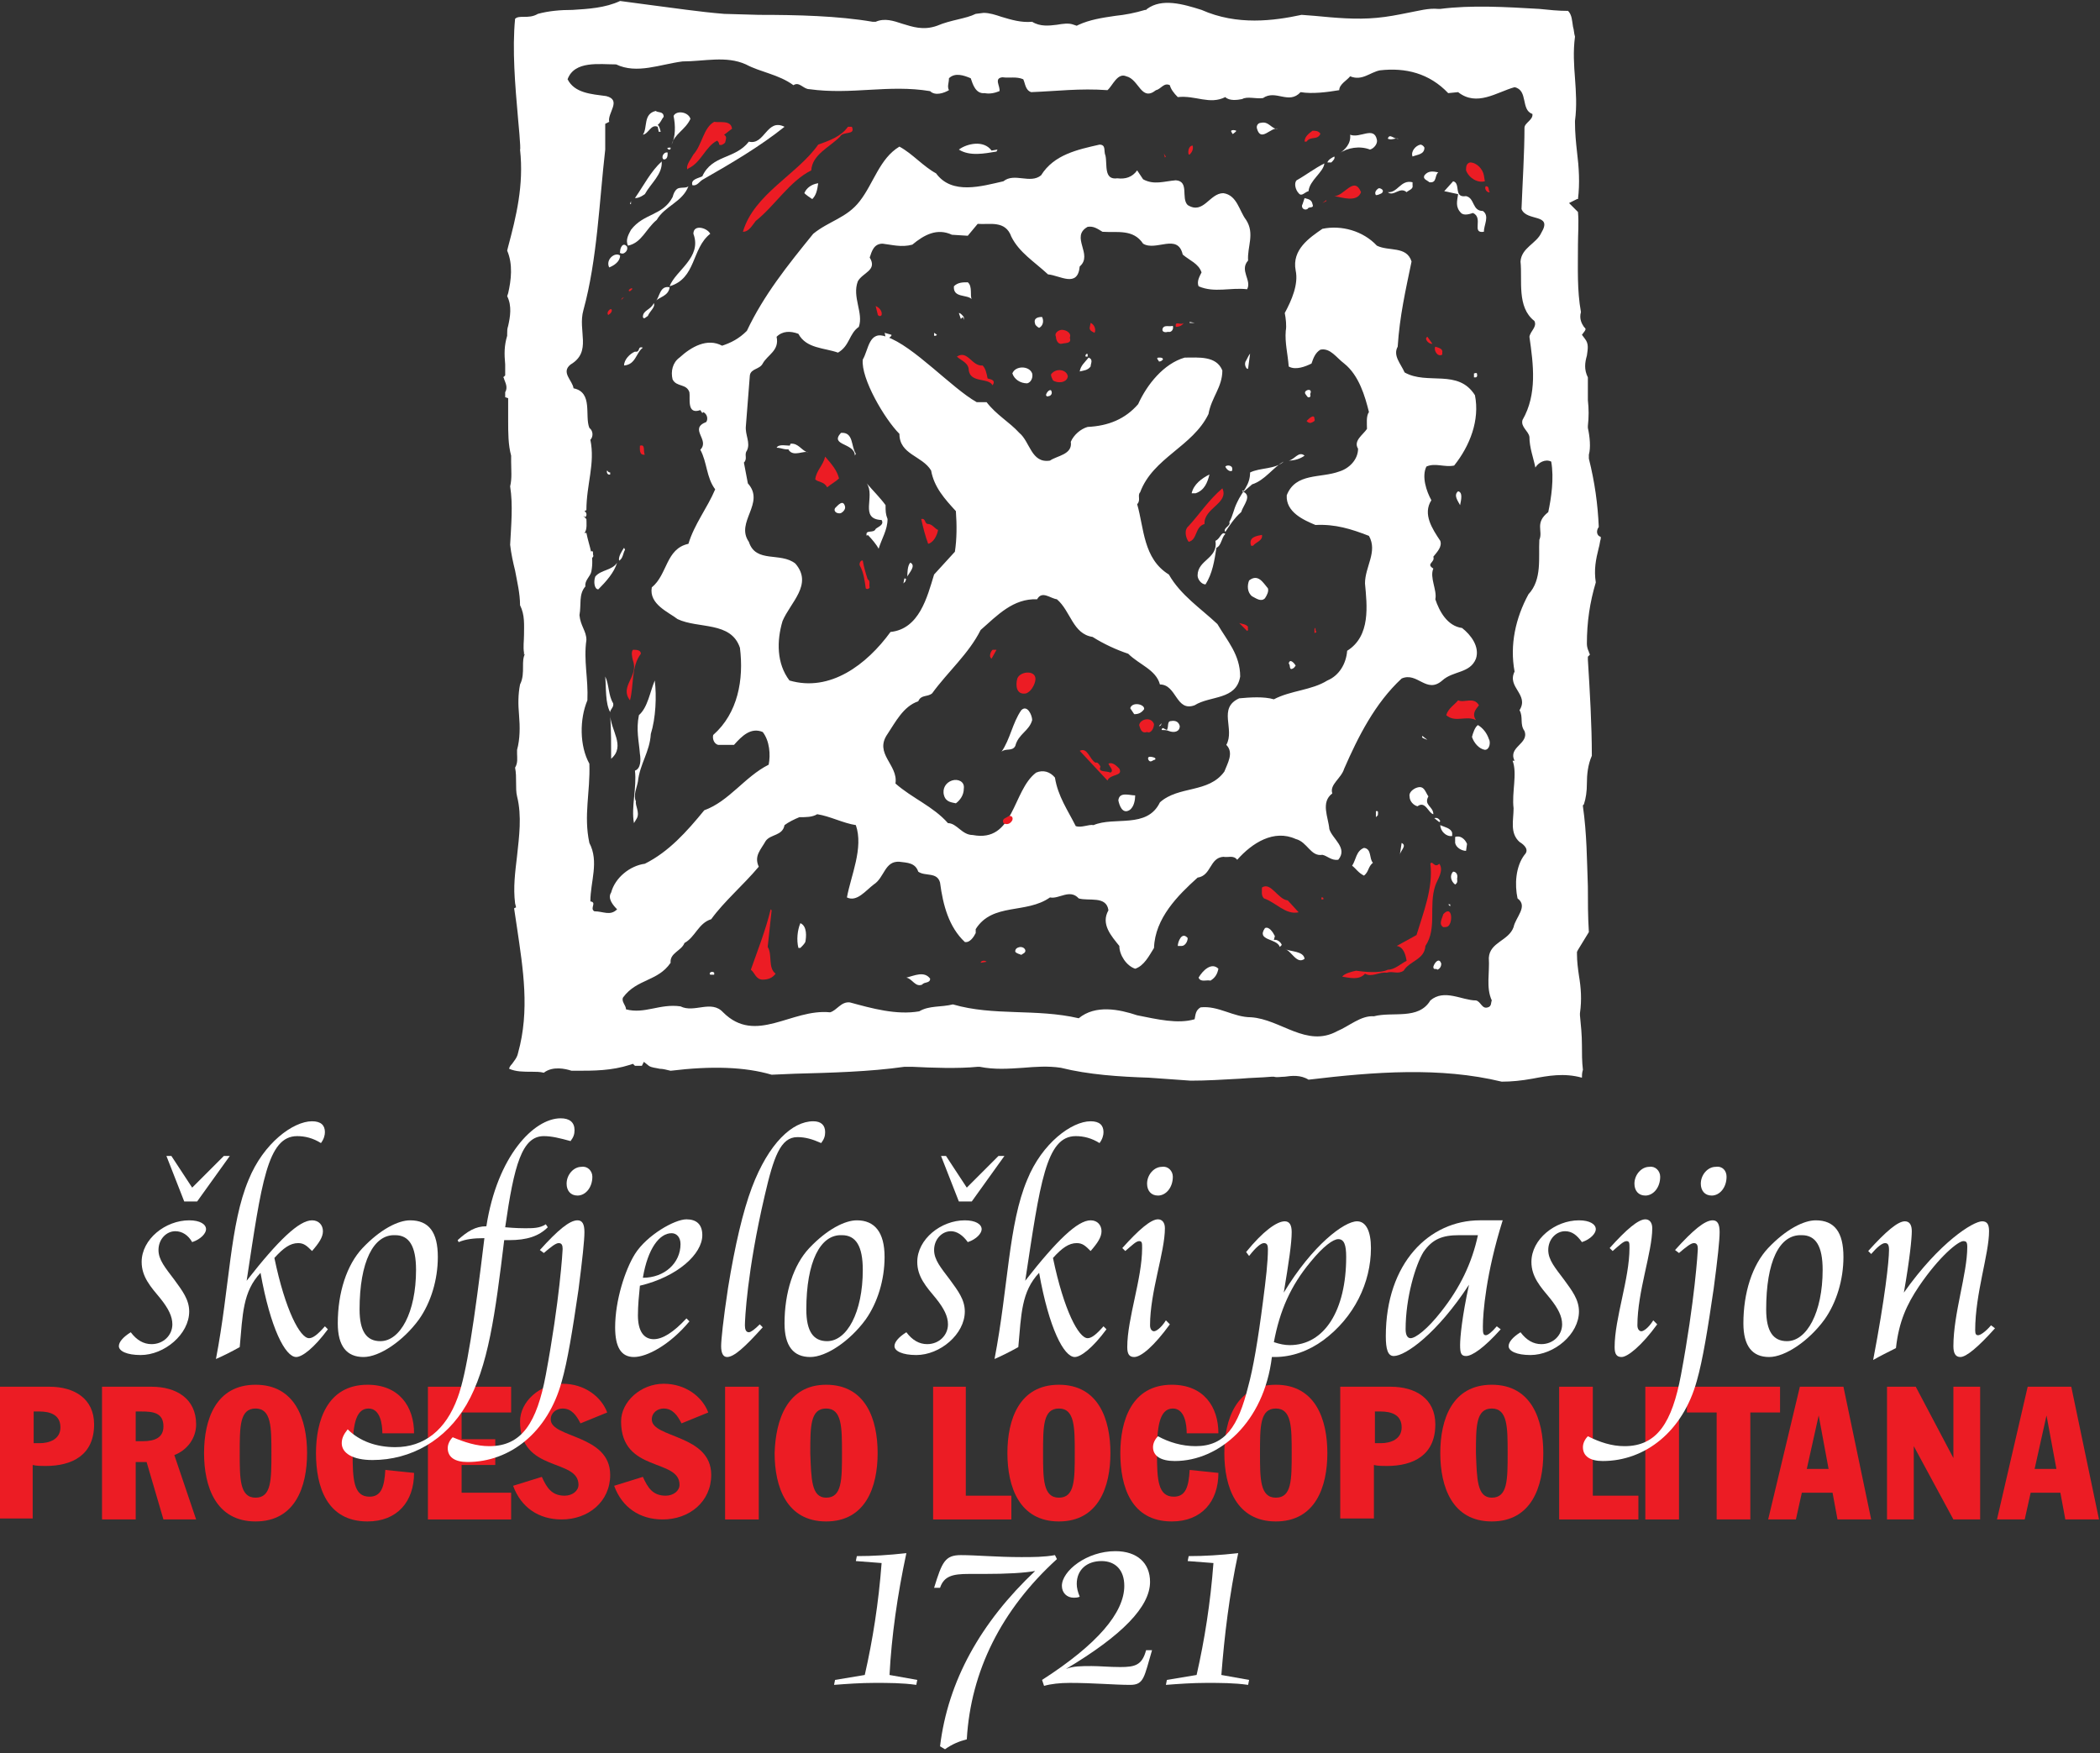 <?xml version="1.0" encoding="utf-8"?>
<!-- Generator: Adobe Illustrator 27.1.1, SVG Export Plug-In . SVG Version: 6.00 Build 0)  -->
<svg version="1.1" id="Layer_1" xmlns="http://www.w3.org/2000/svg" xmlns:xlink="http://www.w3.org/1999/xlink" x="0px" y="0px"
	 viewBox="0 0 212 177" style="enable-background:new 0 0 212 177;" xml:space="preserve">
<rect x="0" y="0" width="212" height="177" fill="#333333" stroke="none"/>
<style type="text/css">
	.st0{fill:#FFFFFF;}
	.st1{fill:#EC1C24;}
</style>
<g>
	<g>
		<path class="st0" d="M161.4,53.2c-0.1-2.3-0.4-4.5-1-6.9l0-0.2l0-0.2c0.2-0.7,0.1-1.8-0.1-2.7l0-0.1l0-0.1c0.1-0.9,0.1-1.7,0-2.6
			c0-0.8,0-1.5,0-2.3c-0.4-0.8-0.3-1.5-0.1-2.2c0.1-0.7,0.2-1.2-0.2-1.7l-0.3-0.4l0.3-0.4c0.1-0.2,0.1-0.2-0.1-0.4
			c-0.2-0.3-0.5-0.8-0.3-1.5c-0.4-2.2-0.3-4.4-0.3-6.8c0-1.1,0.1-2.2,0-3.3l-0.3-0.3l-0.6-0.6l0.8-0.4l0.1,0
			c0.2-1.6,0.1-3.2-0.1-4.8c-0.1-0.9-0.2-1.9-0.2-2.9v-0.1l0-0.1c0.2-1.5,0.1-2.9,0-4.3c-0.1-1.3-0.2-2.7,0-4.2
			c-0.1-0.3-0.1-0.7-0.2-1c-0.1-0.6-0.1-1.2-0.5-1.6c-1,0-1.9-0.1-2.9-0.2c-3.4-0.2-6.9-0.4-10,0l-0.1,0l-0.1,0
			c-1-0.1-2,0.2-3.1,0.4c-1,0.2-2,0.4-3.1,0.5c-2.1,0.2-4.2,0-6.3-0.2l-1.3-0.1c-2.8,0.6-6.5,1.1-10.1-0.5c-1.9-0.6-4-1.2-5.5-0.1
			l-0.1,0.1l-0.1,0c-1,0.3-2,0.5-3,0.6c-1.4,0.2-2.6,0.4-3.7,0.9l-0.2,0.1l-0.3-0.1c-0.5-0.2-1.1-0.1-1.7,0
			c-0.8,0.1-1.7,0.2-2.5-0.3c-1.1,0.1-2.1-0.2-3.1-0.5c-0.6-0.2-1.2-0.4-1.8-0.4l-0.8,0.1C97.5,1.9,96,2,94.6,2.6
			c-1.4,0.5-2.5,0.1-3.5-0.2c-0.9-0.3-1.8-0.6-2.7-0.2l-0.1,0l-0.2,0c-3.5-0.6-7.6-0.7-11.5-0.7c0,0-3.5-0.1-3.5-0.1
			c-2.5-0.2-5.1-0.6-7.5-0.9l-3-0.4c-1.5,0.7-3.2,0.8-4.8,0.9c-1.2,0-2.4,0.1-3.5,0.4c-0.5,0.3-1,0.3-1.4,0.3c-0.4,0-0.7,0-0.9,0.2
			C51.7,5,52,8.6,52.3,12c0,0,0.3,3.1,0.2,3.1c0.4,3.6-0.4,6.8-1.2,9.8l-0.1,0.4c0.6,1.4,0.4,3,0.1,4.3l-0.1,0.3
			c0.5,1,0.3,2.1,0.1,3c-0.1,0.3-0.1,0.5-0.1,0.8l0,0.1l0,0.1c-0.3,1-0.3,1.8-0.2,2.9c0,0.2,0,0.5,0,0.8l0,0.3l-0.2,0.2
			C50.8,38,50.8,38,50.8,38c0,0.1,0.1,0.2,0.1,0.3c0.1,0.3,0.4,0.8,0.1,1.3c0,0.1,0,0.3,0,0.4c0,0,0,0,0,0.1l0.3,0.1l0,0.5
			c0,0.6,0,1.1,0,1.7c0,1.3,0,2.5,0.3,3.6c0,0,0,0.1,0,0.1l0,0.1l0,0.4c0,0.8,0.1,1.7-0.1,2.5c0.3,1.9,0.1,3.9,0,5.9
			c0.1,0.9,0.3,1.8,0.5,2.6c0.2,1.1,0.5,2.3,0.5,3.5c0.5,1,0.4,2,0.4,3c0,0.6-0.1,1.2,0,1.8l0,0.2L53,66c-0.2,0.4-0.2,0.8-0.2,1.3
			c0,0.6,0,1.2-0.3,1.8c-0.2,1-0.2,2-0.1,3.1c0.1,1.2,0.1,2.4-0.2,3.5c0,0.1,0,0.3,0,0.4c0,0.4,0.1,0.9-0.2,1.4
			c0.1,0.5,0.1,1,0.1,1.5c0,0.5,0,1,0.1,1.4c0.5,2,0.2,4.1,0,6c-0.2,1.7-0.4,3.2-0.2,4.8l0.1,0.4l-0.2,0.1l0.3,2
			c0.6,4.1,1.3,8.3,0.1,12.6c-0.1,0.5-0.4,0.8-0.6,1.1c-0.2,0.2-0.3,0.4-0.3,0.5c0.7,0.3,1.4,0.3,2.3,0.3c0.4,0,0.8,0,1.2,0.1
			c0.9-0.7,2.2-0.4,2.8-0.2l0.4,0c1.9,0,3.6,0,5.5-0.6l0.3-0.1l0.2,0.2c0,0,0.1,0,0.2,0c0.1,0,0.3,0,0.5,0l0.2-0.4l0.5,0.4
			c0.3,0.2,0.7,0.2,1.1,0.3c0.3,0,0.7,0.1,1.1,0.2c4.1-0.5,7.5-0.4,10.2,0.4l2.3-0.1c3.7-0.1,7.6-0.2,11.1-0.7l0.1,0h0.1l0.6,0
			c2,0.1,4.6,0.2,6.6,0l0.1,0l0.1,0c1.5,0.3,2.9,0.2,4.4,0.1c1.2-0.1,2.5-0.2,3.8,0h0l0,0c2.8,0.7,5.9,0.9,8.9,1
			c1.4,0.1,2.9,0.2,4.2,0.3c1.6,0,3.2-0.1,5-0.2c1.1-0.1,2.1-0.1,3.2-0.2l0.1,0l0.1,0c0.3,0.1,0.7,0,1.1,0c0.7-0.1,1.6-0.2,2.4,0.3
			c6.7-0.8,13.3-1.3,19.5,0.2c1,0,2-0.1,3.1-0.3c1.6-0.3,3.2-0.6,5-0.1c0-0.2,0-0.5,0.1-0.8c-0.1-0.8-0.1-1.7-0.1-2.5
			c0-1-0.1-2-0.2-3l0-0.1l0-0.1c0.2-1.4,0.1-2.6-0.1-3.8c-0.1-0.7-0.2-1.4-0.2-2.2l0-0.2l0.1-0.2l1.1-1.8c-0.1-1.6-0.1-3.1-0.1-4.6
			c-0.1-2.7-0.1-5.3-0.5-8.1l0-0.1l0.1-0.1c0.2-0.6,0.3-1.3,0.3-2.1c0-0.9,0.1-1.9,0.5-2.8c0-3.1-0.2-6.5-0.4-9.7l0-0.3l0.2-0.2
			c0,0,0,0,0,0c0-0.1-0.1-0.2-0.1-0.3c-0.1-0.2-0.2-0.5-0.2-0.8c0-2.2,0.3-4.2,0.9-6.2c-0.2-1.3,0-2.3,0.3-3.5
			c0.1-0.3,0.1-0.6,0.2-0.9c0,0,0-0.1,0-0.2C161.2,54.1,161.1,53.6,161.4,53.2z M155.4,54.5c-0.1,1.8,0.3,4-1.1,5.5
			c-1.3,2.4-1.9,5.1-1.4,7.8c-0.8,1.6,1.5,2.3,0.5,3.9c0.4,0.7,0,1.4,0.5,2.1c0.5,1.3-1.7,1.6-1,3h-0.2c0.5,1.3-0.1,3.2,0.1,4.8
			c0,1.2-0.4,2.5,0.6,3.4c0.5,0.3,1,0.8,0.5,1.3c-0.9,1.2-1,3-0.7,4.4c1.1,0.8-0.2,1.9-0.4,2.9c-0.5,1.4-2.4,1.5-2.5,3.1
			c0.1,1.5-0.3,3,0.3,4.3c-0.1,0.2,0,0.6-0.4,0.7c-0.6,0.2-0.7-0.6-1.2-0.7c-1.4,0-3.2-1.2-4.6,0c-1.2,2-3.8,1.1-5.7,1.6
			c-1.3-0.1-2.5,1-3.7,1.5c-3.1,1.7-5.7-1.2-8.7-1.4c-1.8,0-3.3-1.2-5.1-1c-0.5,0.3-0.5,0.7-0.6,1.2c-1.7,0.5-3.8,0-5.8-0.4
			c-1.8-0.6-4.2-1.1-5.9,0.3c-4.3-1-8.6-0.2-12.7-1.4c-1.2,0.3-2.4,0.1-3.4,0.7c-2.3,0.4-4.8-0.3-7-0.9c-0.9-0.1-1.3,0.8-2,1
			c-3.9-0.4-7.5,3.3-10.8,0c-1.2-1.3-2.9,0.1-4.3-0.6c-2.1-0.3-3.6,0.8-5.5,0.3c0-0.4-0.5-0.8-0.3-1.2c1.4-1.9,3.5-1.6,4.8-3.5
			c-0.1-1,1.1-1.2,1.4-2c1.1-0.6,1.4-2,2.7-2.4c1.3-1.8,3.2-3.4,4.8-5.3c-0.5-1.1,0.2-1.7,0.7-2.6c0.5-0.7,1.7-0.5,1.9-1.6
			c0.4-0.3,1-0.6,1.5-0.8c0.7,0,1.3,0,1.8-0.3c1.3,0.2,2.6,0.9,3.9,1.1c0.8,2.3-0.5,5.1-0.9,7.3c1,0.5,1.9-0.7,2.7-1.3
			c1.1-0.7,1.1-2.4,2.6-2.3c0.8,0.1,1.6,0.1,1.9,1c0.7,0.5,1.9,0,2.2,1.1c0.3,2.3,0.9,4.5,2.5,6c0.5,0.1,0.9-0.5,1.1-0.9l0-0.4
			c1.7-2.7,5.1-1.5,7.5-3.2c0.9,0.2,2-0.9,2.9,0.1c1,0.3,2.8-0.3,3,1.2c-0.8,1.4,0.3,2.6,1.1,3.6c0,0.9,0.7,2,1.6,2.3
			c0.9-0.3,1.4-1.3,1.9-2.1c0.1-3,2.4-5.3,4.4-7.1c1.4-0.2,1.2-2,2.6-2.1c0.5,0.1,1-0.2,1.4,0.3c1.5-1.7,3.7-3.1,5.9-2.1
			c1.2,0.3,1.5,1.8,2.7,1.6c0.5,0.1,0.9,0.6,1.6,0.5c1-1.2-0.6-2.1-0.9-3.1c-0.1-1.2-0.9-2.7,0.3-3.6c-0.3-0.9,0.9-1.5,1.2-2.5
			c1.4-3.2,3.1-6.6,5.8-9.1c1.6-0.7,2.5,1.6,4.1,0.2c1.1-1,2.8-0.7,3.4-2.2c0.4-1.2-0.5-2.4-1.4-3.1c-1.5-0.2-2.3-1.7-2.7-2.9
			c0.2-0.9-0.6-2.2-0.2-3.1c-0.8-0.5,0.2-0.6,0-1.2c0.4-0.5,0.9-1,0.7-1.6c-0.8-1.2-1.8-2.7-0.9-4.1c-0.5-0.9-1-2.4-0.5-3.4
			c0.9-0.4,1.8,0.1,2.8-0.1c1.6-2,2.6-4.6,2.1-7.1c-1.7-2.7-4.8-1-7.1-2.3c-0.4-0.9-1.2-1.7-0.7-2.6c0.2-3.1,0.8-5.7,1.4-8.6
			c-0.5-1.6-2.3-1-3.5-1.6c-1.4-1.5-3.6-2.1-5.5-1.7c-1.3,0.9-3.1,2.1-2.7,4.2c0.3,1.4-0.4,3-1.1,4.3c0.1,0.5,0.2,1.3,0.1,1.8
			c-0.1,1.2,0.2,2.3,0.3,3.6c0.7,0.4,1.7,0,2.3-0.3c0.2-0.6,0.4-1.1,0.9-1.4c1-0.2,1.6,0.8,2.4,1.4c1.5,1.2,2.1,3.3,2.5,4.9
			c-0.3,0.4-0.2,1.2-0.2,1.7c-0.4,0.6-1.4,1.2-0.9,2c0,1.1-0.9,2-1.9,2.3c-1.9,0.7-4.4,0.1-5.3,2.4c-0.1,1.7,1.7,2.5,2.9,3
			c2-0.1,3.6,0.4,5.4,1.1c0.9,1.6-0.4,3.1-0.4,4.8c0.2,2.2,0.6,5.3-1.8,6.8c-0.1,1.3-0.8,2.5-2,3c-1.6,1-3.7,1-5.4,1.9
			c-1-0.3-2.4-0.2-3.5-0.1c-2.2,1-0.4,3.1-1.3,4.7c0.8,0.8,0.1,1.9-0.2,2.7c-1.6,2.2-4.6,1.4-6.5,3.1c-1.3,2.7-4.6,1.4-6.7,2.3
			c-0.5-0.1-1.2,0.3-1.8,0.1c-0.8-1.6-1.8-3-2.1-4.9c-0.5-0.6-1.2-0.8-1.9-0.5c-2.4,1.8-2.2,7.1-6.4,6.3c-1.1,0-1.6-1.2-2.5-1.2
			c-1.5-1.7-3.6-2.5-5.3-4c0.3-1.9-2.2-3-0.8-5c0.8-1.2,1.6-2.8,3.1-3.3c0.3-0.7,0.9-0.4,1.4-0.8c1.6-2.2,3.7-4,4.9-6.4
			c1.7-1.5,3.3-3.2,5.7-3.1c0.5-0.9,1.3-0.1,2,0c1.4,1.2,1.6,3.5,3.6,3.8c1.1,0.7,2.4,1.3,3.6,1.7c1.1,1.1,2.8,1.6,3.2,3.1
			c1.7,0,1.6,2.8,3.5,2.1c1.6-1,4.2-0.5,4.6-2.9c0-2.2-1.3-3.6-2.3-5.3c-1.7-1.6-3.7-2.9-4.9-5c-2.6-1.6-2.5-4.7-3.2-7.1
			c0.4-0.4,0-0.9,0.3-1.2c1.3-3.5,5.3-4.6,6.9-7.9c0.3-1.7,1.4-2.7,1.4-4.4c-0.6-1.5-2.4-1.3-3.8-1.3c-2.1,0.6-3.8,2.7-4.7,4.7
			c-1.3,1.5-3,2.2-5.1,2.3c-0.7,0.2-1.4,0.8-1.7,1.5c0.2,1.3-1.4,1.4-2.1,1.9c-1.9,0.3-2-1.9-3.1-2.8c-1-1.1-2.3-1.8-3.3-3.1l-1,0
			c-2.5-1.4-6.4-5.7-9.1-6.6c-1.8-0.7-1.8,1.3-2.4,2.3c-0.2,1.9,2.2,6,3.7,7.5c0,2.1,2.3,2.2,3.2,3.7c0.3,1.7,1.4,2.9,2.5,4.1
			c0.1,1.4,0.1,2.8-0.1,4.1l-2.1,2.3c-0.7,2.3-1.5,5.5-4.4,5.8c-2.4,3.3-6.1,6.1-10.2,4.9c-1.3-1.7-1.3-4-0.7-6
			c0.8-1.9,3.1-3.7,1.3-5.8c-1.5-1.2-4,0-4.7-2.2c-1.4-2,1.7-3.9-0.1-5.9l-0.4-2.1c0.4-0.4,0-0.8,0.3-1.2c0.4-0.8-0.2-1.6-0.1-2.5
			l0.4-5.1c0.1-0.7,1-0.6,1.3-1.2c0.5-0.9,1.7-1.3,1.4-2.7c0.6-0.6,1.4-0.6,2.2-0.3c0.8,1.5,2.6,1.4,4,1.9c1.2-0.7,1.1-1.9,2.1-2.6
			c0.5-1.4-0.7-3-0.1-4.6c0.5-0.9,2-1.1,1.2-2.4c0.2-0.6,0.4-1.4,1.3-1.4c0.9,0.1,1.9,0.4,3,0.1c1.2-1,2.5-1.7,4-1l1.6,0.1l1-1.2
			c1.2,0.1,2.8-0.4,3.4,1.3c0.8,1.6,2.3,2.5,3.7,3.8c1.2,0.1,3,1.4,3.2-0.8c1.4-1.2-1-3,0.8-4c0.6-0.1,1,0.2,1.5,0.5
			c1.5,0.1,3.1-0.3,4.1,1.2c1.3,0.8,3.5-1.1,4,1.1c0.7,0.6,1.6,0.9,1.9,1.8c-0.2,0.4-0.5,0.9-0.3,1.4c1.6,0.7,3.2,0.1,4.9,0.3
			c0.5-0.9-0.8-1.9,0.1-2.9c-0.1-1.4,0.7-2.7-0.2-4.1c-0.7-0.9-0.9-2.5-2.3-2.7c-1.4,0-2,2.2-3.6,1.2c-0.7-0.7,0.2-2.4-1.2-2.5
			c-1.2,0.1-2.2,0.5-3.3-0.1l-0.6-0.9c-0.5,0.7-1.2,0.9-2,0.8c-1.4,0.2-1-1.4-1.2-2.3c-0.2-0.4,0.1-1.1-0.6-1.1
			c-2.2,0.5-4.6,1-5.9,3.1c-1.1,0.9-2.7-0.3-3.8,0.6c-2.2,0.5-5.2,1.4-6.8-0.8c-1.3-0.7-2.4-2-3.7-2.7c-2,1.2-2.6,3.7-4,5.5
			c-1.3,1.7-3.1,2-4.7,3.3c-2.6,3.2-5,6.2-6.7,9.8c-0.8,0.8-1.6,1.2-2.5,1.5c-1.5-0.8-3.1,0.1-4.3,1.2c-0.7,0.5-0.9,1.4-0.7,2.2
			c0.4,0.8,1.4,0.4,1.7,1.3c0.1,0.6-0.3,2.3,1.1,1.8l0.2,0.3l0.1-0.1c0.4,0.2,0.5,0.7,0.3,1c-1.8,0.7,0.4,1.8-0.6,2.8
			c0.7,1.3,0.6,2.8,1.5,4c-0.8,1.9-2.1,3.5-2.7,5.5c-2.3,0.5-2.1,3.1-3.7,4.4c-0.3,1.7,1.7,2.5,2.6,3.2c2.1,1,5.4,0.2,6.3,2.9
			c0.4,3.2-0.2,6.6-2.7,8.8c-0.1,0.4,0.1,0.9,0.5,1l1.6,0c0.8-0.9,1.7-1.8,2.9-1.3c0.7,0.9,0.8,2.3,0.6,3.3c-2.4,1.2-4,3.7-6.5,4.6
			c-1.8,2.2-3.6,4.2-6,5.4c-1.5,0.2-3,1.4-3.4,2.9c-0.4,0.6,0.2,1.3,0.6,1.7c-0.7,0.7-1.4,0.2-2.3,0.2c-0.5-0.3,0.3-0.9-0.4-1
			c0-2,0.9-4-0.1-5.9c-0.6-2.8,0.1-5.1,0-8c-1-1.8-1-4.5-0.2-6.4c0.1-2.2-0.4-4-0.1-6.1c0-0.9-0.6-1.4-0.7-2.5
			c0.2-1.1-0.1-2.1,0.6-2.9c-0.1-0.6,0.5-1,0.6-1.5c0.3-1.6-0.2-2.4-0.5-3.9l-0.2,0c0.3-0.3,0.2-1.1,0.2-1.4l-0.3-0.3
			c0.1,0,0.1,0.1,0.2,0.1c0.2-0.2,0.1-0.5-0.1-0.6l0.2-0.1c0-2.6,0.9-4.7,0.4-7.1c0.3-0.3,0.3-0.9-0.1-1.2c-0.5-1.2,0.4-3.6-1.6-4
			c-0.1-0.8-1.3-1.6-0.3-2.4c2.2-1.3,0.7-3.4,1.3-5.5c1.4-5.1,1.6-11,2.2-16.2l0-2.6l0.4-0.2c-0.2-0.9,1.3-2.2-0.3-2.6
			c-1.5-0.2-3.2-0.3-3.9-1.7c0.7-1.9,3.2-1.5,4.9-1.5c2.1,1,4.4,0,6.7-0.3c2.2,0,4.4-0.6,6.4,0.3c1.5,0.8,3.3,1,4.8,2.1
			c0.6-0.4,1,0.4,1.6,0.4c4.3,0.6,8-0.5,12.2,0.2c0.5,0.5,1.4,0.2,1.9-0.1c-0.2-0.4,0-0.7,0-1.2c0.6-0.6,1.5-0.3,2.2,0
			c0.2,0.6,0.5,1.6,1.4,1.5c0.5,0.1,1,0,1.5-0.2c0.1-0.5-0.6-1.3,0.3-1.4c0.7,0.1,1.4-0.1,2.1,0.2c0.2,0.4,0.2,1.1,0.8,1.3
			c2.6-0.1,4.9-0.4,7.7-0.2c0.5-0.4,1-1.8,1.9-1.4c1.3,0.3,1.5,2.6,3,1.4c0.5-0.1,0.8-0.8,1.4-0.5c0.1,0.4,0.4,0.8,0.8,1.2
			c1.8-0.2,3.2,0.8,4.8,0c0.4,0.4,1.2,0.3,1.7,0.2c0.5-0.3,1.4,0,2.1-0.1c1.3-0.9,2.6,0.7,3.8-0.6c1.2,0.2,2.7,0,3.9-0.2
			c0-0.6,0.8-1,1.1-1.4c1.2,0.5,2-0.4,3-0.6c2.6-0.3,5,0.3,6.9,2.3l1-0.1c1.9,1.5,3.9,0,5.7-0.5c1.4,0.3,0.6,2.3,1.8,2.7
			c0.1,0.6-0.8,0.9-0.8,1.4c0,2.5-0.2,5.6-0.3,8.2c0.5,1.3,3.2,0.4,2,2.4c-0.5,1.1-2,1.5-2.1,2.9c0.2,1.9-0.4,4.6,1.4,6
			c0.3,0.6-0.4,1-0.5,1.6c0.4,2.8,0.8,5.8-0.7,8.4c-0.2,0.7,0.6,1.1,0.7,1.7c0,1.1,0.4,2.1,0.6,3.1c0.3-0.5,1-0.9,1.6-0.6
			c0.3,1.7,0,3.7-0.3,5.1C154.9,52.8,155.8,53.6,155.4,54.5z"/>
		<path class="st0" d="M86.4,45.8L86.3,46c0-1.3-2.6-1-1.4-2.3C86.2,43.6,85.9,45.1,86.4,45.8z"/>
		<path class="st0" d="M81.6,45.7c-0.4-0.3-1.5,0.5-2-0.3l0.2-0.6C80.6,44.7,80.9,45.5,81.6,45.7z"/>
		<path class="st1" d="M84.7,48.3c-0.3,0.3-0.7,0.5-1.2,0.9c-0.3-0.6-0.9-0.5-1.2-0.8c0.1-0.9,0.8-1.4,1-2.3
			C84,46.9,84.5,47.5,84.7,48.3z"/>
		<path class="st0" d="M89.4,51c0,0.6,0,0.9,0.2,1.4c0,1.1-0.6,2-0.9,3c-0.2-0.4-0.7-1-1.1-1.4l-0.1,0.1c-0.2-0.7,0.7-0.2,0.9-0.7
			c0.2-0.2,0.9-0.4,0.6-0.9c-2.3-0.1-0.6-2.4-1.5-3.7C88.1,49.5,88.9,50.3,89.4,51z"/>
		<path class="st0" d="M85.3,51.1c0.1,0.3-0.2,0.6-0.4,0.7c-0.3,0.1-0.8-0.1-0.6-0.5C84.6,51,85.1,50.4,85.3,51.1z"/>
		<path class="st1" d="M93.7,52.9c0.4,0,0.7,0.5,1,0.6c-0.1,0.6-0.5,1.3-1,1.4c-0.3-0.8-0.5-1.6-0.7-2.5
			C93.5,52.3,93.3,52.9,93.7,52.9z"/>
		<path class="st1" d="M87.6,58.5c0.3,0.1,0.1,0.6,0.2,0.8c-0.1,0.2-0.3,0.2-0.4,0.1c-0.1-0.7-0.2-1.6-0.6-2.3
			c-0.1-0.2,0.1-0.6,0.3-0.5C87.2,57.2,87.4,57.9,87.6,58.5z"/>
		<path class="st0" d="M91.6,58.2c0-0.3,0-1.1,0.3-1.4C92.5,57.1,91.8,57.8,91.6,58.2z"/>
		<path class="st0" d="M91.4,58.7l-0.2,0.2l0.1-0.5C91.6,58.4,91.4,58.6,91.4,58.7z"/>
		<path class="st1" d="M100.1,66.5c-0.3-0.2-0.1-0.7,0.1-0.9l0.4,0L100.1,66.5z"/>
		<path class="st0" d="M84.4,70.1l0,0.3l-0.2,0l0-0.3C84.3,70,84.4,70,84.4,70.1z"/>
		<path class="st0" d="M104.2,72.7c-0.3,1.1-1.4,1.4-1.7,2.6c-0.3,0.6-1,0.2-1.4,0.6c0.9-1.3,1.1-2.9,2-4.2
			C103.7,71.1,104.2,72.2,104.2,72.7z"/>
		<path class="st0" d="M115.5,71.6c-0.3,0.4-0.6,0.5-1,0.5l-0.4-0.6C114.3,70.8,115.6,71.1,115.5,71.6z"/>
		<path class="st1" d="M116.5,73.1c0,0.4-0.3,1-0.7,0.8c-0.6,0.2-0.7-0.4-0.8-0.7C115.1,72.6,116.2,72.3,116.5,73.1z"/>
		<path class="st0" d="M119.1,73.3c0,0.6-0.6,0.7-1.1,0.5c-0.2-0.1-0.5-0.1-0.7-0.1c-0.1-0.1,0.1-0.2,0.1-0.2l0.4,0.2
			c0.2-0.3,0-0.9,0.4-0.9C118.7,72.7,119,72.9,119.1,73.3z"/>
		<path class="st1" d="M111.1,77.4c-0.3,0.6,0.6,0.4,1,0.6c0.4-0.2-0.1-0.6-0.2-0.9c0.4-0.2,0.8,0.2,1.1,0.5
			c0.4,0.8-0.9,0.5-1.2,1.2l-2.8-3c0.8-0.4,1,0.9,1.6,1.2C110.8,76.9,111,77.2,111.1,77.4z"/>
		<path class="st0" d="M116.6,76.7c-0.2,0-0.4,0.3-0.6,0.1c-0.1-0.1-0.2-0.4,0.1-0.4C116.3,76.4,116.8,76.5,116.6,76.7z"/>
		<path class="st0" d="M114.6,80.3c0,0.4-0.1,1.2-0.6,1.5c-0.7,0.4-1-0.5-1.1-1C113,79.9,114,80.3,114.6,80.3z"/>
		<path class="st1" d="M102.2,82.8c-0.2,0.4-0.6,0.5-0.9,0.3c-0.2-0.5,0.3-0.5,0.5-0.7C102.1,82.3,102.3,82.5,102.2,82.8z"/>
		<path class="st0" d="M67,11.8c-0.2,0.2-0.3,0.6-0.6,0.8c0.2,0.2,0.2,0.4,0.3,0.7l-0.2,0l-0.1-0.5c-0.7-0.3-0.9,0.7-1.5,0.8
			c0.5-0.7,0-2.1,1.3-2.4C66.4,11.4,67,11.2,67,11.8z"/>
		<path class="st0" d="M129,13c-0.7-0.2-1.7,1.4-2.1,0c-0.1-0.3,0.1-0.6,0.4-0.6C128.1,12.2,128.4,13.1,129,13z"/>
		<path class="st0" d="M69.7,12c-0.5,1.1-1.6,1.5-1.9,2.6c0.4-0.8,0.4-1.9,0.2-2.9C68.3,11.1,69.5,11.3,69.7,12z"/>
		<path class="st1" d="M133.3,13.5c-0.3,0.7-1,0.2-1.4,0.8l-0.2,0c0-0.5,0.4-0.8,0.8-1.1C132.8,13.2,133.1,13.2,133.3,13.5z"/>
		<path class="st0" d="M124.8,13.2c0,0.1-0.2,0.2-0.3,0.3c-0.1,0.1-0.1-0.1-0.2-0.2C124.2,13.1,124.6,13.1,124.8,13.2z"/>
		<path class="st0" d="M139,14.1c0.1,0.4-0.3,0.9-0.7,1c-1-0.4-2.3-0.2-3.1,0.4c0.6-0.4,1.2-1,1.1-1.9C137.3,14,138.7,12.7,139,14.1
			z"/>
		<path class="st1" d="M73.9,13c-0.3,0.2-0.5,0.4-0.8,0.6c0.3,0.2,0.2,0.4,0.1,0.8c-0.2,0.2-0.4,0.3-0.6,0.2c0-0.2-0.1-0.3-0.2-0.4
			c-1.2,0.6-1.6,2.2-2.9,2.8l-0.1,0.1c-0.2-0.4,0.4-1.1,0.6-1.5c0.9-1,1-2.7,2.1-3.3C72.7,12.4,73.8,12.1,73.9,13z"/>
		<path class="st0" d="M141.2,14c-0.4-0.1-0.7,0.2-1.1,0C140.3,13.4,140.7,14.1,141.2,14z"/>
		<path class="st1" d="M86,12.8c0.4,0.9-0.9,0.4-1.2,1c-1.1,1.1-2.8,1.8-2.9,3.4c-2.2,1.1-3.7,3.6-5.6,5.1c-0.4,0.5-0.7,1.1-1.3,1.1
			c1.1-3.8,5.5-5.8,7.6-8.8c1.1-0.4,2.3-0.8,3-1.8L86,12.8z"/>
		<path class="st0" d="M79.2,12.8c-2.5,2-5.4,3.7-8.2,5.3c-0.4,0.2-0.6,0.7-1.1,0.6c-0.2-0.6,0.6-0.7,1-0.9c1-2.2,3.3-1.7,4.7-3.5
			C77.2,14.7,77.4,11.9,79.2,12.8z"/>
		<path class="st1" d="M120.8,13.5l-0.2,0.5L120.8,13.5z"/>
		<path class="st0" d="M143.8,14.9c0,0.7-0.7,0.7-1.2,0.9c-0.2-0.5,0.3-1.1,0.8-1.2C143.5,14.6,143.7,14.7,143.8,14.9z"/>
		<path class="st1" d="M120.4,14.7c0.1,0.4-0.1,0.7-0.3,0.9l-0.1,0C119.9,15.3,120,14.7,120.4,14.7z"/>
		<path class="st0" d="M100.1,15.2l0.6-0.1l-0.1,0.2c-1.2,0.2-2.7,0.5-3.8-0.2C97.6,14.5,99.3,14.1,100.1,15.2z"/>
		<path class="st0" d="M101.3,15.1l0.4,0.1L101.3,15.1z"/>
		<path class="st1" d="M117.7,15.8l-0.1,0.1l-0.1-0.4C117.5,15.5,117.6,15.7,117.7,15.8z"/>
		<path class="st0" d="M134.7,15.8c0.1,0.2-0.1,0.4-0.3,0.6l-0.4,0C134.1,16.1,134.5,15.9,134.7,15.8z"/>
		<path class="st0" d="M67.7,14.9c0,0.1,0,0.2-0.1,0.2h-0.1C67.2,14.9,67.5,14.9,67.7,14.9z"/>
		<path class="st1" d="M149.8,17.7l0.1,0.6c-0.7,0.2-1.6-0.3-1.9-1.1c0-0.3,0-0.7,0.4-0.8C149.1,16.4,149.7,17.1,149.8,17.7z"/>
		<path class="st0" d="M133.7,16.5c-0.1,0.9-1.5,1.7-1.6,2.8c-0.4,0.1-0.7,0.6-1,0.2c-0.3-0.3-0.5-1-0.2-1.3
			C131.8,17.7,132.7,17,133.7,16.5z"/>
		<path class="st0" d="M67.4,15.4c0,0.3,0,0.7-0.4,0.7C66.7,15.9,67,15.3,67.4,15.4z"/>
		<path class="st0" d="M145.2,17.4c-0.4,0.3-0.1,1.1-0.9,1c-0.2-0.2-0.7-0.3-0.5-0.7C144.2,17.2,144.7,17.3,145.2,17.4z"/>
		<path class="st0" d="M66.8,16.3c0.1,1.3-1.1,2.2-1.7,3.3c-0.3,0.2-0.6,0.4-1,0.4C65,18.7,65.7,17.3,66.8,16.3z"/>
		<path class="st0" d="M148,19.8c0.9,0.2,0.6,1.5,1.7,1.5c0.7,0.5,0.1,1.4,0.1,2.1c-1.3,0.2,0-1.4-1.1-1.9c-0.3,0.1-0.9,0.3-1.2,0
			c-0.6-0.6-0.4-1.2-0.3-1.9l-1.4-0.3l0.9-1C147.5,18.5,146.7,20,148,19.8z"/>
		<path class="st0" d="M142.6,18.7c0.1,0.4-0.4,0.5-0.6,0.7c-0.7-0.6-1.3,0.5-1.9,0c1,0.1,1.3-1.3,2.5-1L142.6,18.7z"/>
		<path class="st1" d="M150.4,19.4c-0.3,0.1-0.6-0.4-0.4-0.6C150.4,18.8,150.2,19.2,150.4,19.4z"/>
		<path class="st1" d="M137.4,19.4c-0.4,1.1-2,0.5-2.7,0.4C135.7,19.8,136.7,17.7,137.4,19.4z"/>
		<path class="st0" d="M139.5,19.5c-0.2,0.1-0.4,0.2-0.6,0.2c-0.2-0.3,0.1-0.6,0.3-0.7C139.4,19,139.8,19.2,139.5,19.5z"/>
		<path class="st0" d="M82.6,18.5c-0.1,0.7-0.2,1.2-0.6,1.6c-0.3-0.2-0.6-0.4-0.8-0.6C81.4,19,81.9,18.6,82.6,18.5z"/>
		<path class="st0" d="M132.5,20.6c0.2,0.5-0.4,0.2-0.5,0.5c-0.4,0.2-0.7-0.2-0.5-0.5l0.2-0.6C132,20.1,132.4,20.1,132.5,20.6z"/>
		<path class="st0" d="M69.5,18.8c-0.6,1.6-2.4,2-3.2,3.4c-1.1,0.9-1.5,2.3-2.9,2.6c-0.3-0.6,0.1-1.2,0.3-1.6
			c1.3-1.7,3.2-1.4,4.2-3.3c0.1-0.4,0.3-0.8,0.6-0.9C68.9,18.9,69.3,19,69.5,18.8z"/>
		<polygon class="st1" points="133.5,20.5 133.9,20.2 133.9,20.3 		"/>
		<polygon class="st0" points="63.6,20.6 63.7,20.3 63.7,20.6 		"/>
		<path class="st0" d="M71.7,23.6c-1.9,1.5-1.4,4.5-4.1,5.3c0.6-1.6,3.3-2.9,2.4-5.3C70,22.6,71.4,23,71.7,23.6z"/>
		<path class="st0" d="M63.3,24.9c0.1,0.3-0.1,0.6-0.4,0.7c-0.1,0-0.4,0-0.3-0.2C62.6,25,62.9,24.4,63.3,24.9z"/>
		<path class="st0" d="M62.6,25.8c0,0.6-0.6,1-1.1,1.2C61.1,26.2,62.1,25.4,62.6,25.8z"/>
		<path class="st0" d="M98.1,30.2c-0.5-0.5-1.9-0.1-1.8-1.3c0.4-0.4,0.9-0.4,1.4-0.4C98.2,28.9,97.9,29.9,98.1,30.2z"/>
		<polygon class="st0" points="114.7,29.5 114.9,29.3 114.7,29.5 		"/>
		<path class="st0" d="M67.6,29c-0.1,0.9-1.1,1-1.4,1.4C66.6,30,66.6,28.8,67.6,29z"/>
		<path class="st1" d="M63.8,29.1c0.1,0.1-0.1,0.2-0.2,0.3C63.3,29.4,63.6,29.1,63.8,29.1z"/>
		<polygon class="st1" points="62.7,30.3 63,30 62.8,30.1 		"/>
		<path class="st1" d="M89,31.8c-0.1,0.2-0.4,0.1-0.4-0.1l-0.2-0.8C88.7,31,89.1,31.4,89,31.8z"/>
		<path class="st0" d="M65.4,31.9c-0.2,0.1-0.4,0.4-0.5,0.1c0-0.7,0.8-0.7,1.1-1.4C66.2,31,65.6,31.4,65.4,31.9z"/>
		<path class="st0" d="M97.3,32l0,0.3l-0.1-0.3L97,32.2l-0.2-0.6C97,31.6,97.2,31.9,97.3,32z"/>
		<path class="st1" d="M61.7,31.2c0.2,0.2-0.1,0.5-0.3,0.6C61.2,31.6,61.5,31.2,61.7,31.2z"/>
		<path class="st0" d="M105.2,32c0.2,0.4,0.1,0.9-0.3,1.1c-0.2-0.1-0.4-0.3-0.4-0.4C104.3,32.1,104.8,32,105.2,32z"/>
		<polygon class="st0" points="120.1,32.6 120.1,32.5 120.6,32.6 		"/>
		<path class="st1" d="M118.7,33c-0.1-0.7,0.5-0.1,0.8-0.4C119.4,32.8,119.1,33,118.7,33z"/>
		<path class="st1" d="M110.5,33.6c-0.2-0.1-0.5-0.2-0.5-0.5l0.1-0.5C110.4,32.7,110.7,33.2,110.5,33.6z"/>
		<path class="st0" d="M118.4,32.9c0.1,0.3-0.1,0.7-0.5,0.6c-0.3,0.1-0.7,0-0.5-0.4C117.6,32.8,118,33,118.4,32.9z"/>
		<path class="st1" d="M108,34.1c0.2,0.6-0.4,0.5-0.8,0.6c-0.4,0.1-0.6-0.4-0.6-0.7c-0.2-0.4,0.3-0.7,0.6-0.7
			C107.6,33.3,108.2,33.6,108,34.1z"/>
		<path class="st1" d="M144.6,34.7c-0.3,0.1-0.9-0.5-0.5-0.7L144.6,34.7z"/>
		<path class="st0" d="M90,33.8c0,0.2-0.2,0.2-0.3,0.4c-0.4,0.1-0.3-0.4-0.4-0.6L90,33.8z"/>
		<path class="st0" d="M94.6,33.8c-0.1,0-0.1,0.1-0.1,0.1l-0.2,0l0-0.3L94.6,33.8z"/>
		<path class="st1" d="M145.6,35.6l0,0.2c-0.5,0.3-0.9-0.5-0.7-0.8C145.2,35.1,145.7,35.2,145.6,35.6z"/>
		<path class="st0" d="M126,37.2c-0.1,0.2-0.5-0.4-0.2-0.8c0.1-0.2,0.3-0.6,0.4-0.7L126,37.2z"/>
		<path class="st0" d="M109.8,35.8l0,0.2l-0.2,0C109.5,35.8,109.8,35.6,109.8,35.8z"/>
		<path class="st0" d="M64.9,35.1c-0.7,0.5-0.7,1.7-1.9,1.8c0-0.6,0.6-1.2,1.1-1.4C64.7,35.6,64.3,34.9,64.9,35.1z"/>
		<path class="st0" d="M117.4,36.3c-0.1,0.1-0.2,0.2-0.4,0.2c0-0.1-0.4-0.4,0-0.4C117.2,36.1,117.4,36.1,117.4,36.3z"/>
		<path class="st1" d="M99.7,38.2c0.2,0.1,0.9,0.1,0.5,0.7c-0.4-0.8-2.2-0.2-2.4-1.5c0-0.8-0.8-1-1.2-1.4c1.1-0.7,1.5,1,2.6,0.9
			C99.5,37.2,99.6,37.7,99.7,38.2z"/>
		<path class="st0" d="M110.1,37c-0.3,0.4-0.7,0.4-1.1,0.5c0.1-0.6,0.5-0.9,0.9-1.4C110.4,36.3,110.1,36.7,110.1,37z"/>
		<path class="st0" d="M149.1,37.7c0,0.1,0.1,0.3-0.1,0.4l-0.2,0l0-0.4C148.9,37.7,149,37.6,149.1,37.7z"/>
		<path class="st0" d="M104.2,37.7c0.1,0.4-0.1,0.9-0.5,1c-0.7,0-1.3-0.4-1.5-1C102.5,36.9,103.9,36.9,104.2,37.7z"/>
		<path class="st1" d="M107.8,38c-0.1,0.7-1.1,0.7-1.5,0.4c-0.1-0.2-0.2-0.4-0.2-0.6C106.6,37.1,107.7,37.3,107.8,38z"/>
		<path class="st0" d="M132.3,39.7c-0.1,0.1,0.1,0.3-0.1,0.4c-0.2,0.1-0.3-0.2-0.4-0.3C131.5,39.4,132.5,39.1,132.3,39.7z"/>
		<path class="st0" d="M106.1,39.4c0.2,0.3,0,0.6-0.3,0.6c-0.1,0.1-0.2-0.1-0.2-0.1C105.6,39.7,105.9,39.3,106.1,39.4z"/>
		<path class="st1" d="M132.7,42.3c0.1,0.2-0.1,0.3-0.4,0.4c-0.2,0-0.3-0.1-0.4-0.2C132.1,42.3,132.7,41.7,132.7,42.3z"/>
		<path class="st0" d="M131.7,46c-0.4,0.3-1,0.5-1.6,0.5C130.7,46.4,131.1,45.5,131.7,46z"/>
		<path class="st0" d="M79.9,45.3c-0.6,0.2-1-0.1-1.5-0.1c0.2-0.4,1-0.2,1.5-0.2L79.9,45.3z"/>
		<path class="st1" d="M65.1,45.9L65.1,45.9c-0.6,0.1-0.5-0.6-0.5-0.9C65.2,44.8,64.9,45.6,65.1,45.9z"/>
		<path class="st0" d="M126.4,48.9l-0.8,0.7c0,0-0.1-0.1-0.1-0.1l-0.1,0.1c1.1,0.4,0.1,1.4-0.1,2.1c-0.7,0.6-1.2,1.4-1.6,2
			c-0.3-0.4,0.6-0.6,0.4-1c0.4-0.7,0.4-1.2,0.8-2c0.5-1.1,1.3-1.7,1.3-3c1-0.5,2.5-0.3,3.4-1.1C128.6,47.1,127.7,48.5,126.4,48.9z"
			/>
		<path class="st0" d="M124.4,47.3l0,0.2c-0.2,0.2-0.6-0.1-0.7-0.4C123.9,46.9,124.4,47,124.4,47.3z"/>
		<path class="st0" d="M120.7,49.8l-0.4,0c0.2-0.9,1-1.5,1.8-1.9C121.9,48.7,121.6,49.5,120.7,49.8z"/>
		<path class="st0" d="M61.6,47.7l0,0.2c-0.3,0.1-0.4-0.3-0.3-0.4C61.4,47.6,61.4,47.7,61.6,47.7z"/>
		<path class="st0" d="M147.4,51c-0.2-0.4-0.7-1-0.2-1.4C147.7,49.7,147.5,50.5,147.4,51z"/>
		<path class="st1" d="M121.6,52.9c-1,0.3-0.7,1.6-1.6,1.8c-0.3-0.4-0.5-1.2,0-1.6c1.1-1.2,2-2.6,3.4-3.8
			C124.1,50.8,121.5,51.3,121.6,52.9z"/>
		<path class="st0" d="M123.7,53.9c-0.4,0.4-0.4,1.2-0.9,1.4c-0.2,1.3-0.4,2.6-1.1,3.7c-0.4,0-0.8-0.5-0.8-0.9
			c0-1.6,2.1-1.7,1.8-3.5C123.2,54.4,123.3,53.6,123.7,53.9z"/>
		<path class="st1" d="M127.4,54c0.1,0.6-0.6,0.7-0.9,1.1h-0.2C126,54.2,126.9,54.1,127.4,54z"/>
		<path class="st0" d="M63.1,55.5c-0.2,0.3-0.2,0.9-0.6,1.1c-0.1-0.4,0.3-1,0.5-1.3L63.1,55.5z"/>
		<path class="st0" d="M59.9,56.1c0,0.2-0.2,0.2-0.2,0.4c-0.2-0.1-0.4-0.6-0.1-0.8C60,55.5,59.8,55.9,59.9,56.1z"/>
		<path class="st0" d="M60.4,59.5c-0.4,0-0.5-0.8-0.3-1.3c0.6-0.7,1.7-0.6,2.2-1.4C62,57.8,61.2,58.7,60.4,59.5z"/>
		<path class="st0" d="M128,59.4c0.1,0.3-0.1,0.7-0.3,1c-0.4,0.4-0.9,0-1.3-0.2c-0.5-0.4-0.5-1.1-0.3-1.6
			C127,57.9,127.5,58.8,128,59.4z"/>
		<path class="st1" d="M126,63.3c-0.1,0.1,0.1,0.3-0.1,0.4l-0.8-0.8C125.4,63,125.8,63,126,63.3z"/>
		<path class="st1" d="M132.9,63.8c-0.1,0.1-0.2,0.1-0.2,0.1l0-0.4C132.9,63.2,132.7,63.6,132.9,63.8z"/>
		<path class="st0" d="M130.8,67.2c-0.1,0.1-0.1,0.2-0.3,0.3c-0.4,0.2-0.2-0.4-0.4-0.5C130.2,66.4,130.7,67,130.8,67.2z"/>
		<path class="st1" d="M64.7,66c-1,1.3-0.7,3.2-1.1,4.7c-1.1-1.4,0.9-2.4,0.3-4c-0.1-0.4-0.2-0.9,0-1.1C64.2,65.6,64.7,65.6,64.7,66
			z"/>
		<path class="st1" d="M104.5,68.8c-0.1,0.4-0.4,1-0.9,1.2c-1,0.2-1.1-0.8-0.9-1.5C103,67.7,104.8,67.6,104.5,68.8z"/>
		<path class="st0" d="M61.9,71c0.1,0.4-0.3,0.6-0.3,0.9c-0.5-0.9-0.4-2.4-0.5-3.6C61.5,69.1,61.4,70.2,61.9,71z"/>
		<path class="st0" d="M65.7,74.1c-0.1,1.8-1.1,3-1.3,4.8c-0.1,0.6-0.5,1.4-0.2,2c-0.1,0.4,0.4,1.1,0.1,1.7l-0.3,0.5
			c-0.3-1.6,0.3-3.6,0.1-5.3c0.6-0.2,0.6-1.1,0.5-1.7c-0.1-1.3-0.4-2.4-0.1-3.9c0.9-0.8,1.1-2.3,1.6-3.5
			C66.3,70.3,66.2,72.5,65.7,74.1z"/>
		<path class="st1" d="M149.3,71.2c-0.4,0.5-0.7,0.9-0.3,1.5c-1-0.5-2.1,0.3-3-0.5c0.2-0.7,0.9-1.1,1.2-1.5
			C147.8,71,148.8,70.3,149.3,71.2z"/>
		<path class="st0" d="M150.3,74.6c0.2,0.3,0.1,1.1-0.4,1.1c-0.6-0.1-1.1-0.7-1.3-1.3c0.1-0.4,0.3-1,0.6-1.2
			C149.7,73.5,150.1,74,150.3,74.6z"/>
		<path class="st0" d="M61.7,76.6l0,0.4c0-1.7,0-3.3-0.1-4.9C61.6,73.7,63.2,75.3,61.7,76.6z"/>
		<path class="st0" d="M144.1,74.7c-0.2-0.1-0.7-0.2-0.5-0.4L144.1,74.7z"/>
		<path class="st0" d="M117.2,73.2c-0.1,0.1-0.1,0.1-0.2,0.1l0.2-0.2C117.2,73,117.3,73,117.2,73.2z"/>
		<path class="st0" d="M144.2,80.4c-0.5,0.9,0.5,1,0.5,1.8c-0.5-0.1-0.8-1.4-1.6-0.8c-0.4-0.1-0.8-0.5-0.8-1
			c-0.1-0.4,0.4-0.8,0.8-0.9C143.8,79.3,143.9,80,144.2,80.4z"/>
		<path class="st0" d="M97.3,79.6c0,0.7-0.4,1.2-0.8,1.5c-0.4-0.1-1-0.1-1.2-0.8c-0.2-0.7,0.2-1.3,0.8-1.5
			C96.7,78.6,97.4,78.9,97.3,79.6z"/>
		<path class="st0" d="M139.1,82.3l-0.2,0.2l0-0.6C139.2,81.8,139.1,82.1,139.1,82.3z"/>
		<path class="st0" d="M145.4,82.9l-0.1,0.1l-0.5-0.4C145.1,82.5,145.3,82.7,145.4,82.9z"/>
		<path class="st0" d="M146.6,84.1l0,0.3c-0.6,0.1-1.2-0.5-1.2-1.1C145.8,83.5,146.5,83.6,146.6,84.1z"/>
		<path class="st0" d="M148.1,85.2l-0.1,0.7c-0.4,0-1-0.3-1.1-0.8l0-0.6C147.4,84.3,147.9,84.7,148.1,85.2z"/>
		<path class="st0" d="M141.3,86.4l0.2-1.3C142.1,85.4,141.3,85.9,141.3,86.4z"/>
		<path class="st0" d="M138.6,87.1c-0.5,0.4-0.4,0.9-0.9,1.3c-0.6-0.3-0.8-0.7-1.2-1c0.4-0.6,0.4-1.5,1.2-1.8
			C138.5,85.7,138.2,86.7,138.6,87.1z"/>
		<path class="st1" d="M145.3,87.2c0.5,0.7-0.2,1.6-0.4,2.2c-0.7,2.1,0.2,4.3-1,6.1c-0.1,1.4-1.6,1.5-2.2,2.5
			c-0.6,0.4-1.1,0-1.7,0.2c-0.8-0.1-1.5,0.5-2.2,0.1c-0.6,0.7-1.6,0.4-2.3,0.3c0.2-0.3,0.9-0.5,1.4-0.6c0.7,0.1,2.4,0.3,3.2-0.1
			c0.7,0,1.3-0.6,1.9-0.9c-0.1-0.6-0.3-1.4-1-1.5l2-1.1c0.7-2.3,1.7-4.8,1.4-7.2C144.6,86.8,144.8,87.7,145.3,87.2z"/>
		<path class="st0" d="M147.1,88.7c0,0.2,0.1,0.4-0.2,0.6c-0.4-0.3-0.6-0.9-0.2-1.3C147,88,147.2,88.3,147.1,88.7z"/>
		<path class="st1" d="M130,90.9l1.1,1.2c-1.3,0.3-2.3-1-3.5-1.4c-0.3-0.3-0.2-0.7-0.2-1.1C128.3,89,129,90.8,130,90.9z"/>
		<path class="st1" d="M133.6,90.7l0,0.1l-0.2,0l0-0.2C133.5,90.6,133.6,90.6,133.6,90.7z"/>
		<polygon class="st0" points="146.4,91.5 146.2,91.3 146.4,91.3 		"/>
		<path class="st1" d="M146.2,93.5c-0.1,0.1-0.3,0.1-0.5,0.1c-0.5-0.3-0.1-0.9,0-1.3C146.6,91.3,146.7,93.1,146.2,93.5z"/>
		<path class="st1" d="M77.5,95.6c0.5,0.8,0,2.1,0.8,2.7c-0.3,0.4-0.7,0.6-1.3,0.6c-0.7,0-0.8-0.7-1.2-1c0.7-2,1.5-4,2-6.1l0.1,0.1
			L77.5,95.6z"/>
		<path class="st0" d="M128.7,94.5l-0.1,0.4c0.3-0.1,0.7,0.2,0.8,0.5l-0.2,0.2c-0.3-0.9-2.4-0.6-1.5-1.9
			C128.1,93.5,128.5,94.1,128.7,94.5z"/>
		<path class="st0" d="M81.3,95.1c-0.1,0.2-0.3,0.4-0.5,0.6l-0.2,0c-0.2-0.8-0.1-1.8,0.2-2.5C81.5,93.5,81.4,94.6,81.3,95.1z"/>
		<path class="st0" d="M119.9,94.7c0,0.4-0.3,0.8-0.6,0.8l-0.4,0C118.9,95.1,119.3,94,119.9,94.7z"/>
		<path class="st0" d="M131.7,96.8c-0.8,0.6-1.3-0.8-2-1C130.3,96.1,131.6,96,131.7,96.8z"/>
		<path class="st0" d="M103.5,95.9c0.1,0.3-0.3,0.4-0.4,0.5c-0.2-0.1-0.4-0.1-0.6-0.3C102.4,95.6,103.3,95.4,103.5,95.9z"/>
		<path class="st0" d="M145.5,97.3c0,0.2-0.1,0.5-0.4,0.6c-0.1-0.2-0.4,0.1-0.4-0.3C144.8,97.2,145.3,96.6,145.5,97.3z"/>
		<path class="st1" d="M99.6,97.1L99.6,97.1L99,97.2C99,97,99.4,96.9,99.6,97.1z"/>
		<path class="st0" d="M123,97.8c-0.1,0.5-0.3,0.9-0.8,1.2c-0.4-0.1-1,0.2-1.2-0.3C121.4,98,122.3,97.1,123,97.8z"/>
		<path class="st0" d="M134,99l-0.3,0.2L134,99z"/>
		<path class="st0" d="M93.9,98.8c0,0.5-0.6,0.3-0.8,0.6c-0.7,0.3-1-0.6-1.6-0.7C92.3,98.5,93.3,98,93.9,98.8z"/>
		<path class="st0" d="M72.1,98.2l0,0.2l-0.4,0C71.5,98.2,71.9,98,72.1,98.2z"/>
		<g>
			<path class="st1" d="M0,140h5c2.5,0,4.5,1.2,4.5,3.8c0,3.1-2.2,4.2-4.9,4.2c-0.4,0-0.9,0-1.3-0.1v5.4H0V140z M3.4,145.7H4
				c1,0,2.1-0.4,2.1-1.6c0-1.3-1.1-1.6-2.1-1.6H3.4V145.7z"/>
			<path class="st1" d="M10.3,140h5c2.5,0,4.5,1.2,4.5,3.8c0,1.4-0.9,2.6-2.2,3.1l2.2,6.5h-3.3l-1.7-5.8h-1.1v5.8h-3.4V140z
				 M13.7,145.5h0.7c1.3,0,2.1-0.4,2.1-1.5c0-1.4-1.1-1.5-2.2-1.5h-0.6V145.5z"/>
			<path class="st1" d="M25.8,139.8c4,0,5.2,3.5,5.2,6.9c0,3.4-1.2,6.9-5.2,6.9s-5.2-3.5-5.2-6.9C20.6,143.3,21.8,139.8,25.8,139.8z
				 M25.8,151.2c1.6,0,1.6-1.8,1.6-4.5c0-2.6,0-4.5-1.6-4.5c-1.6,0-1.6,1.8-1.6,4.5C24.2,149.3,24.2,151.2,25.8,151.2z"/>
			<path class="st1" d="M38.6,144.7c0-0.9-0.2-2.5-1.4-2.5c-1.4,0-1.6,2-1.6,4.5c0,2.7,0.1,4.4,1.7,4.4c1.2,0,1.5-1,1.6-2.7l2.9,0.3
				c0,2.9-1.7,4.9-4.7,4.9c-4.1,0-5.2-3.5-5.2-6.9c0-3.2,1.1-6.9,5.2-6.9c3.2,0,4.7,2.2,4.7,4.9H38.6z"/>
			<path class="st1" d="M43.2,140h8.4v2.6h-5v2.7h3.4v2.6h-3.4v2.8h5v2.7h-8.4V140z"/>
			<path class="st1" d="M54.7,149.1c0.5,1.1,1,1.9,2.3,1.9c0.8,0,1.4-0.5,1.4-1.1c0-2.7-5.9-1.2-5.9-6.4c0-2,2-3.8,4.3-3.8
				c2.2,0,3.9,1.3,4.5,2.9l-2.7,1.1c-0.4-0.8-0.9-1.5-1.8-1.5c-0.6,0-1.2,0.4-1.2,1.1c0,1.9,6,1.5,6,5.6c0,2.7-2.2,4.5-4.9,4.5
				c-2.3,0-4.1-1.2-4.9-3.4L54.7,149.1z"/>
			<path class="st1" d="M64.9,149.1c0.5,1.1,1,1.9,2.3,1.9c0.8,0,1.4-0.5,1.4-1.1c0-2.7-5.9-1.2-5.9-6.4c0-2,2-3.8,4.3-3.8
				c2.2,0,3.9,1.3,4.5,2.9l-2.7,1.1c-0.4-0.8-0.9-1.5-1.8-1.5c-0.6,0-1.2,0.4-1.2,1.1c0,1.9,6,1.5,6,5.6c0,2.7-2.2,4.5-4.9,4.5
				c-2.3,0-4.1-1.2-4.9-3.4L64.9,149.1z"/>
			<path class="st1" d="M73.2,140h3.4v13.4h-3.4V140z"/>
			<path class="st1" d="M83.4,139.8c4,0,5.2,3.5,5.2,6.9c0,3.4-1.2,6.9-5.2,6.9c-4,0-5.2-3.5-5.2-6.9
				C78.3,143.3,79.5,139.8,83.4,139.8z M83.4,151.2c1.6,0,1.6-1.8,1.6-4.5c0-2.6,0-4.5-1.6-4.5c-1.6,0-1.6,1.8-1.6,4.5
				C81.9,149.3,81.9,151.2,83.4,151.2z"/>
			<path class="st1" d="M94.1,140h3.4v11h4.6v2.4h-7.9V140z"/>
			<path class="st1" d="M106.9,139.8c4,0,5.2,3.5,5.2,6.9c0,3.4-1.2,6.9-5.2,6.9c-4,0-5.2-3.5-5.2-6.9
				C101.7,143.3,102.9,139.8,106.9,139.8z M106.9,151.2c1.6,0,1.6-1.8,1.6-4.5c0-2.6,0-4.5-1.6-4.5c-1.6,0-1.6,1.8-1.6,4.5
				C105.3,149.3,105.3,151.2,106.9,151.2z"/>
			<path class="st1" d="M119.8,144.7c0-0.9-0.2-2.5-1.4-2.5c-1.4,0-1.6,2-1.6,4.5c0,2.7,0.1,4.4,1.7,4.4c1.2,0,1.5-1,1.6-2.7
				l2.9,0.3c0,2.9-1.7,4.9-4.7,4.9c-4.1,0-5.2-3.5-5.2-6.9c0-3.2,1.1-6.9,5.2-6.9c3.2,0,4.7,2.2,4.7,4.9H119.8z"/>
			<path class="st1" d="M128.8,139.8c4,0,5.2,3.5,5.2,6.9c0,3.4-1.2,6.9-5.2,6.9c-4,0-5.2-3.5-5.2-6.9
				C123.6,143.3,124.8,139.8,128.8,139.8z M128.8,151.2c1.6,0,1.6-1.8,1.6-4.5c0-2.6,0-4.5-1.6-4.5c-1.6,0-1.6,1.8-1.6,4.5
				C127.2,149.3,127.2,151.2,128.8,151.2z"/>
			<path class="st1" d="M135.4,140h5c2.5,0,4.5,1.2,4.5,3.8c0,3.1-2.2,4.2-4.9,4.2c-0.4,0-0.9,0-1.3-0.1v5.4h-3.4V140z M138.8,145.7
				h0.6c1,0,2.1-0.4,2.1-1.6c0-1.3-1.1-1.6-2.1-1.6h-0.6V145.7z"/>
			<path class="st1" d="M150.6,139.8c4,0,5.2,3.5,5.2,6.9c0,3.4-1.2,6.9-5.2,6.9c-4,0-5.2-3.5-5.2-6.9
				C145.4,143.3,146.6,139.8,150.6,139.8z M150.6,151.2c1.6,0,1.6-1.8,1.6-4.5c0-2.6,0-4.5-1.6-4.5c-1.6,0-1.6,1.8-1.6,4.5
				C149.1,149.3,149.1,151.2,150.6,151.2z"/>
			<path class="st1" d="M157.4,140h3.4v11h4.6v2.4h-8V140z"/>
			<path class="st1" d="M166.1,140h3.4v13.4h-3.4V140z"/>
			<path class="st1" d="M170.3,140h9.4v2.6h-3v10.8h-3.4v-10.8h-3V140z"/>
			<path class="st1" d="M181.7,140h4.4l2.8,13.4h-3.4l-0.5-2.7h-3.1l-0.6,2.7h-2.8L181.7,140z M182.4,148.3h2.2l-1-5.4h0
				L182.4,148.3z"/>
			<path class="st1" d="M190.6,140h2.8l3.8,7.2h0V140h2.7v13.4h-2.7l-4-7.4h0v7.4h-2.7V140z"/>
			<path class="st1" d="M204.7,140h4.4l2.8,13.4h-3.4l-0.5-2.7H205l-0.6,2.7h-2.8L204.7,140z M205.4,148.3h2.2l-1-5.4h0L205.4,148.3
				z"/>
		</g>
		<g>
			<path class="st0" d="M17.7,124.3c-0.9,0-1.7,0.8-1.7,1.9c0,1,0.7,1.8,1.6,3c0.8,1.1,1.5,2,1.5,3.2c0,2.3-2.5,4.4-4.9,4.4
				c-1.4,0-2.2-0.4-2.2-0.9c0-0.4,0.4-0.9,1.2-1.4c0.6,0.8,1.3,1.2,2.1,1.2c1.2,0,2.1-0.9,2.1-2c0-0.8-0.4-1.6-1.2-2.6
				c-1-1.2-1.9-2.2-1.9-3.7c0-2.3,2.4-4.2,4.8-4.2c1.1,0,1.7,0.4,1.7,0.9c0,0.4-0.5,1-1.4,1.3C19,124.7,18.4,124.3,17.7,124.3z
				 M17.3,116.7l2.1,3.2l3.2-3.2h0.6l-3.3,4.6h-1.3l-1.8-4.6H17.3z"/>
			<path class="st0" d="M30,114.7c-3,0-3.6,4.7-5.1,14.6c3.2-4.1,5.3-6.1,6.6-6.1c0.7,0,1.1,0.5,1.1,1.1c0,0.6-0.4,1.2-1.1,2
				c-0.5-0.5-0.8-0.8-1.4-0.8c-0.8,0-1.5,0.5-2.4,1.5c1.1,5.3,2.6,8.1,3.5,8.1c0.4,0,0.9-0.4,1.6-1.2l0.3,0.3
				c-1.4,1.9-2.6,2.8-3.2,2.8c-1.1,0-2.6-2.9-3.6-8.5c-1.8,1.9-1.8,4.2-2.1,7.5c-0.9,0.5-1.7,0.9-2.4,1.2c1.4-7.3,1.4-13.6,3.3-18.1
				c1.5-3.7,4.5-5.9,6.4-5.9c0.9,0,1.3,0.4,1.3,1.1c0,0.3-0.1,0.7-0.4,1.1C31.6,114.9,30.8,114.7,30,114.7z"/>
			<path class="st0" d="M44.2,126.9c0,2.3-0.7,4.6-1.9,6.3c-1.6,2.2-4,3.8-5.6,3.8c-1.7,0-2.6-1.1-2.6-3.4c0-3.1,0.9-5.9,2.5-7.6
				c1.8-1.9,3.6-2.8,4.8-2.8C43.3,123.2,44.2,124.4,44.2,126.9z M36.3,132.2c0,2.2,0.7,3.2,2.1,3.2c2,0,3.6-2.9,3.6-7.2
				c0-2.4-0.7-3.5-2.1-3.5C37.7,124.6,36.3,127.4,36.3,132.2z"/>
			<path class="st0" d="M54.9,114.7c-2.2,0-3,2.9-3.9,9.2c1.1,0.1,1.8,0.1,2,0.1c0.8,0,1.5,0,2.1-0.4l0.2,0.3
				c-0.9,0.9-2.1,1.3-3.9,1.3h-0.5c-0.9,7.4-1.6,12.8-3.8,16.6c-2.1,3.6-5.6,5.6-9.5,5.6c-2,0-3.1-0.7-3.1-1.7
				c0-0.5,0.2-0.9,0.6-1.4c1.2,1.2,2.9,1.8,4.8,1.8c2.9,0,5.1-1.7,6.3-5c0.9-2.4,1.7-7.8,2.7-16.1c-1.1,0-1.9,0.1-2.6,0.4l-0.1-0.2
				c1-0.9,1.8-1.4,2.9-1.4c1.1-7.1,4.8-10.9,7.5-10.9c0.9,0,1.4,0.4,1.4,1.2c0,0.4-0.1,0.7-0.4,1.1
				C56.5,114.9,55.7,114.7,54.9,114.7z"/>
			<path class="st0" d="M59.8,118.8c0,1.1-0.7,1.9-1.5,1.9c-0.7,0-1.1-0.5-1.1-1.2c0-0.9,0.7-1.7,1.5-1.7
				C59.3,117.7,59.8,118.2,59.8,118.8z M49.4,146c3.3,0,4.8-2.4,5.7-7.2c1.4-7.5,1.7-12.5,1.7-12.7c0-0.4-0.1-0.6-0.4-0.6
				c-0.3,0-0.8,0.4-1.5,1l-0.4-0.3c1.8-2,3-3,3.8-3c0.5,0,0.7,0.4,0.7,1.2c0,0.8-0.2,2.7-0.6,5.8c-0.6,4.1-1.1,7.2-1.7,9.3
				c-1.4,5.1-5.2,8.1-9.5,8.1c-1.3,0-2-0.5-2-1.4c0-0.4,0.2-0.8,0.5-1.1C46.9,145.6,48.1,146,49.4,146z"/>
			<path class="st0" d="M64.4,132.8c0,1.6,0.6,2.4,1.6,2.4c0.9,0,2-0.7,3.3-2.1l0.3,0.3c-2,2.4-4.3,3.6-5.6,3.6c-1.3,0-1.9-1-1.9-3
				c0-2.7,1-5.8,2-7.4c1.2-1.9,4-3.5,5.2-3.5c1,0,1.6,0.5,1.6,1.6c0,1.9-2.5,4.2-6.3,5.1C64.5,130.8,64.4,131.8,64.4,132.8z
				 M68.7,125.6c0-0.7-0.4-1.1-0.9-1.1c-1.2,0-2.4,1.5-2.9,4.5C67.1,129,68.7,127.5,68.7,125.6z"/>
			<path class="st0" d="M80.5,114.8c-1.7,0-2.4,2-3.3,5.9c-1.8,7.7-2,12.6-2,13.1c0,0.4,0.1,0.7,0.4,0.7c0.2,0,0.6-0.3,1.1-0.8
				l0.3,0.3c-1.8,2-2.9,3-3.6,3c-0.4,0-0.6-0.4-0.6-1.1c0-0.6,0.2-2.6,0.7-5.9c0.7-4.3,1.5-7.7,2.4-10.1c1.7-4.5,4.1-6.7,6.2-6.7
				c0.8,0,1.2,0.4,1.2,1.1c0,0.4-0.1,0.7-0.4,1.1C82,115,81.3,114.8,80.5,114.8z"/>
			<path class="st0" d="M89.3,126.9c0,2.3-0.7,4.6-1.9,6.3c-1.6,2.2-4,3.8-5.6,3.8c-1.7,0-2.6-1.1-2.6-3.4c0-3.1,0.9-5.9,2.5-7.6
				c1.8-1.9,3.6-2.8,4.8-2.8C88.3,123.2,89.3,124.4,89.3,126.9z M81.4,132.2c0,2.2,0.7,3.2,2.1,3.2c2,0,3.6-2.9,3.6-7.2
				c0-2.4-0.7-3.5-2.1-3.5C82.8,124.6,81.4,127.4,81.4,132.2z"/>
			<path class="st0" d="M96,124.3c-0.9,0-1.7,0.8-1.7,1.9c0,1,0.7,1.8,1.6,3c0.8,1.1,1.5,2,1.5,3.2c0,2.3-2.5,4.4-4.9,4.4
				c-1.4,0-2.2-0.4-2.2-0.9c0-0.4,0.4-0.9,1.2-1.4c0.6,0.8,1.3,1.2,2.1,1.2c1.2,0,2.1-0.9,2.1-2c0-0.8-0.4-1.6-1.2-2.6
				c-1-1.2-1.9-2.2-1.9-3.7c0-2.3,2.4-4.2,4.8-4.2c1.1,0,1.7,0.4,1.7,0.9c0,0.4-0.5,1-1.4,1.3C97.2,124.7,96.6,124.3,96,124.3z
				 M95.5,116.7l2.1,3.2l3.2-3.2h0.6l-3.3,4.6h-1.3l-1.8-4.6H95.5z"/>
			<path class="st0" d="M108.6,114.7c-3,0-3.6,4.7-5.1,14.6c3.2-4.1,5.3-6.1,6.6-6.1c0.7,0,1.1,0.5,1.1,1.1c0,0.6-0.4,1.2-1.1,2
				c-0.5-0.5-0.8-0.8-1.4-0.8c-0.8,0-1.5,0.5-2.4,1.5c1.1,5.3,2.6,8.1,3.5,8.1c0.4,0,0.9-0.4,1.6-1.2l0.3,0.3
				c-1.4,1.9-2.6,2.8-3.2,2.8c-1.1,0-2.6-2.9-3.6-8.5c-1.8,1.9-1.8,4.2-2.1,7.5c-0.9,0.5-1.7,0.9-2.4,1.2c1.4-7.3,1.4-13.6,3.3-18.1
				c1.5-3.7,4.5-5.9,6.4-5.9c0.9,0,1.3,0.4,1.3,1.1c0,0.3-0.1,0.7-0.4,1.1C110.2,114.9,109.4,114.7,108.6,114.7z"/>
			<path class="st0" d="M118.4,118.8c0,1.1-0.7,1.9-1.5,1.9c-0.7,0-1.1-0.5-1.1-1.2c0-0.9,0.7-1.7,1.5-1.7
				C117.9,117.7,118.4,118.2,118.4,118.8z M118.1,133.7c-1.6,2.2-2.9,3.3-3.6,3.3c-0.5,0-0.7-0.3-0.7-1c0-2.9,1.5-6.9,1.5-10
				c0-0.5,0-0.7-0.3-0.7c-0.3,0-0.7,0.4-1.4,1l-0.3-0.3c1.7-1.9,2.9-2.9,3.6-2.9c0.4,0,0.7,0.3,0.7,0.9c0,2.4-1.5,6.4-1.5,9.8
				c0,0.4,0.2,0.6,0.4,0.6c0.2,0,0.7-0.3,1.2-1.1L118.1,133.7z"/>
			<path class="st0" d="M137,123.3c0.9,0,1.4,1,1.4,2.7c0,3.5-1.7,7-4.8,9.3c-1.5,1.1-3.2,1.7-4.9,1.7h-0.3
				c-0.8,6.6-5.3,10.5-9.8,10.5c-1.4,0-2.2-0.5-2.2-1.4c0-0.4,0.2-0.8,0.5-1.1c1.1,0.6,2.4,1,3.8,1c3,0,4.3-2,5.3-6
				c0.5-1.8,1-4.7,1.5-8.6c0.3-2.3,0.5-4,0.5-5.3c0-0.4-0.1-0.6-0.4-0.6c-0.3,0-0.8,0.4-1.5,1.3l-0.3-0.4c1.7-2.1,3.1-3.1,3.9-3.1
				c0.5,0,0.7,0.4,0.7,1.1c0,1.1-0.3,3.1-0.8,6.1C132.5,125.7,135.7,123.3,137,123.3z M130.2,135.8c3.5,0,5.7-3.5,5.7-8.9
				c0-1.2-0.2-1.8-0.8-1.8c-0.5,0-1.5,0.7-2.8,2.3c-2,2.4-3.1,4.9-3.7,8.1C129.2,135.7,129.7,135.8,130.2,135.8z"/>
			<path class="st0" d="M149.7,133.9c0,0.6,0,0.9,0.3,0.9c0.2,0,0.6-0.3,1.1-0.9l0.4,0.3c-1.7,1.9-2.9,2.7-3.5,2.7
				c-0.5,0-0.6-0.3-0.6-1.1c0-0.8,0.2-2.9,0.9-6.1c-3.2,4.9-6.4,7.2-7.6,7.2c-0.6,0-0.8-0.7-0.8-2c0-7.4,4.4-11.7,9.5-11.7h2.3
				C150,128.6,149.7,132.6,149.7,133.9z M148.7,124.7c-0.6,0-1.1,0-1.4,0c-1.7,0-2.7,0.4-3.6,1.7c-0.8,1.3-1.8,4.6-1.8,7.8
				c0,0.6,0.2,0.9,0.5,0.9c0.5,0,1.7-0.9,3.1-2.7c1.9-2.4,3.1-4.9,3.7-7.7H148.7z"/>
			<path class="st0" d="M158,124.3c-0.9,0-1.7,0.8-1.7,1.9c0,1,0.7,1.8,1.6,3c0.8,1.1,1.5,2,1.5,3.2c0,2.3-2.5,4.4-4.9,4.4
				c-1.4,0-2.2-0.4-2.2-0.9c0-0.4,0.4-0.9,1.2-1.4c0.6,0.8,1.3,1.2,2.1,1.2c1.2,0,2.1-0.9,2.1-2c0-0.8-0.4-1.6-1.2-2.6
				c-1-1.2-1.9-2.2-1.9-3.7c0-2.3,2.4-4.2,4.8-4.2c1.1,0,1.7,0.4,1.7,0.9c0,0.4-0.5,1-1.4,1.3C159.2,124.7,158.7,124.3,158,124.3z"
				/>
			<path class="st0" d="M167.6,118.8c0,1.1-0.7,1.9-1.5,1.9c-0.7,0-1.1-0.5-1.1-1.2c0-0.9,0.7-1.7,1.5-1.7
				C167.1,117.7,167.6,118.2,167.6,118.8z M167.3,133.7c-1.6,2.2-3,3.3-3.6,3.3c-0.5,0-0.7-0.3-0.7-1c0-2.9,1.5-6.9,1.5-10
				c0-0.5,0-0.7-0.3-0.7c-0.3,0-0.7,0.4-1.4,1l-0.3-0.3c1.7-1.9,2.9-2.9,3.6-2.9c0.4,0,0.7,0.3,0.7,0.9c0,2.4-1.5,6.4-1.5,9.8
				c0,0.4,0.2,0.6,0.4,0.6c0.2,0,0.7-0.3,1.2-1.1L167.3,133.7z"/>
			<path class="st0" d="M174.3,118.8c0,1.1-0.7,1.9-1.5,1.9c-0.7,0-1.1-0.5-1.1-1.2c0-0.9,0.7-1.7,1.5-1.7
				C173.9,117.7,174.3,118.2,174.3,118.8z M164,146c3.3,0,4.8-2.4,5.7-7.2c1.4-7.5,1.7-12.5,1.7-12.7c0-0.4-0.1-0.6-0.4-0.6
				c-0.3,0-0.8,0.4-1.5,1l-0.4-0.3c1.8-2,3-3,3.8-3c0.5,0,0.7,0.4,0.7,1.2c0,0.8-0.2,2.7-0.6,5.7c-0.6,4.1-1.1,7.2-1.7,9.3
				c-1.4,5.1-5.2,8.1-9.5,8.1c-1.3,0-2-0.5-2-1.4c0-0.4,0.2-0.8,0.5-1.1C161.5,145.6,162.7,146,164,146z"/>
			<path class="st0" d="M186.1,126.9c0,2.3-0.7,4.6-1.9,6.3c-1.6,2.2-4,3.8-5.6,3.8c-1.7,0-2.6-1.1-2.6-3.4c0-3.1,0.9-5.9,2.5-7.6
				c1.8-1.9,3.6-2.8,4.8-2.8C185.2,123.2,186.1,124.4,186.1,126.9z M178.3,132.2c0,2.2,0.7,3.2,2.1,3.2c2,0,3.6-2.9,3.6-7.2
				c0-2.4-0.7-3.5-2.1-3.5C179.6,124.6,178.3,127.4,178.3,132.2z"/>
			<path class="st0" d="M190.7,126.2c0-0.5-0.1-0.7-0.4-0.7c-0.3,0-0.8,0.4-1.4,1.1l-0.3-0.3c1.8-2,3-3,3.7-3c0.5,0,0.7,0.4,0.7,1
				c0,0.7-0.2,2.8-0.8,6.2c3.6-5.1,7-7.2,7.9-7.2c0.5,0,0.7,0.3,0.7,1c0,2.3-1.4,6.3-1.4,10c0,0.4,0.1,0.5,0.3,0.5
				c0.2,0,0.7-0.3,1.3-1l0.4,0.3c-1.7,1.9-2.9,2.9-3.5,2.9c-0.5,0-0.7-0.4-0.7-1.1c0-3.3,1.4-7.3,1.4-10c0-0.5-0.1-0.6-0.4-0.6
				c-0.5,0-2.4,1.5-4.5,4.6c-1.2,1.8-2,3.5-2.3,6.2c-0.8,0.4-1.6,0.8-2.3,1.2C190.3,131,190.7,127.3,190.7,126.2z"/>
		</g>
	</g>
	<g>
		<path class="st0" d="M89.8,169.1l2.8,0.5l-0.1,0.5c-1.4-0.2-2.8-0.2-4.2-0.2c-1.4,0-2.8,0.1-4.1,0.2l0.1-0.5l3-0.5
			c0.8-3.5,1.4-7.3,1.7-11.3l-2.6-0.2l0.1-0.5c1.6,0,3.2-0.1,5-0.3C90.6,161,90,165.2,89.8,169.1z"/>
		<path class="st0" d="M106.7,157.4c-5.6,5.1-8.7,11.3-9.1,18.2c-0.8,0.2-1.5,0.5-2.2,1l-0.5-0.3c0.8-6.6,4.1-12.5,9.6-17.7
			c-1.1,0.2-2.8,0.3-5.2,0.3c-0.5,0-1,0-1.5,0c-1.6,0-2.5,0.2-2.9,1.4h-0.6c0.8-2.6,1.1-3.3,2.7-3.3c1.6,0,3.6,0.2,6.1,0.2
			c1.2,0,2.3,0,3.4-0.2L106.7,157.4z"/>
		<path class="st0" d="M110.2,168.2c0.8,0,1.8,0.1,2.9,0.1c1.5,0,2.2-0.2,2.6-1.7h0.6c-0.8,2.7-0.8,3.5-2.2,3.5
			c-1.6,0-3.7-0.2-6.1-0.2c-1,0-1.9,0.1-2.6,0.3l-0.2-0.6c5.6-3.6,8.3-6.8,8.3-9.5c0-1.6-0.9-2.5-2.3-2.5c-1.5,0-2.5,0.9-2.5,2.3
			c0,0.4,0.1,0.8,0.3,1.3c-0.2,0.1-0.5,0.1-0.6,0.1c-0.7,0-1.2-0.5-1.2-1.2c0-1.5,2.5-3.5,5.4-3.5c2.2,0,3.5,1.2,3.5,3.1
			c0,2.5-2.8,5.4-8.5,8.8C108.3,168.2,109.2,168.2,110.2,168.2z"/>
		<path class="st0" d="M123.3,169.1l2.8,0.5l-0.1,0.5c-1.4-0.2-2.8-0.2-4.2-0.2c-1.4,0-2.8,0.1-4.1,0.2l0.1-0.5l3-0.5
			c0.8-3.5,1.4-7.3,1.7-11.3l-2.6-0.2l0.1-0.5c1.6,0,3.2-0.1,5-0.3C124.1,161,123.6,165.2,123.3,169.1z"/>
	</g>
</g>
</svg>
